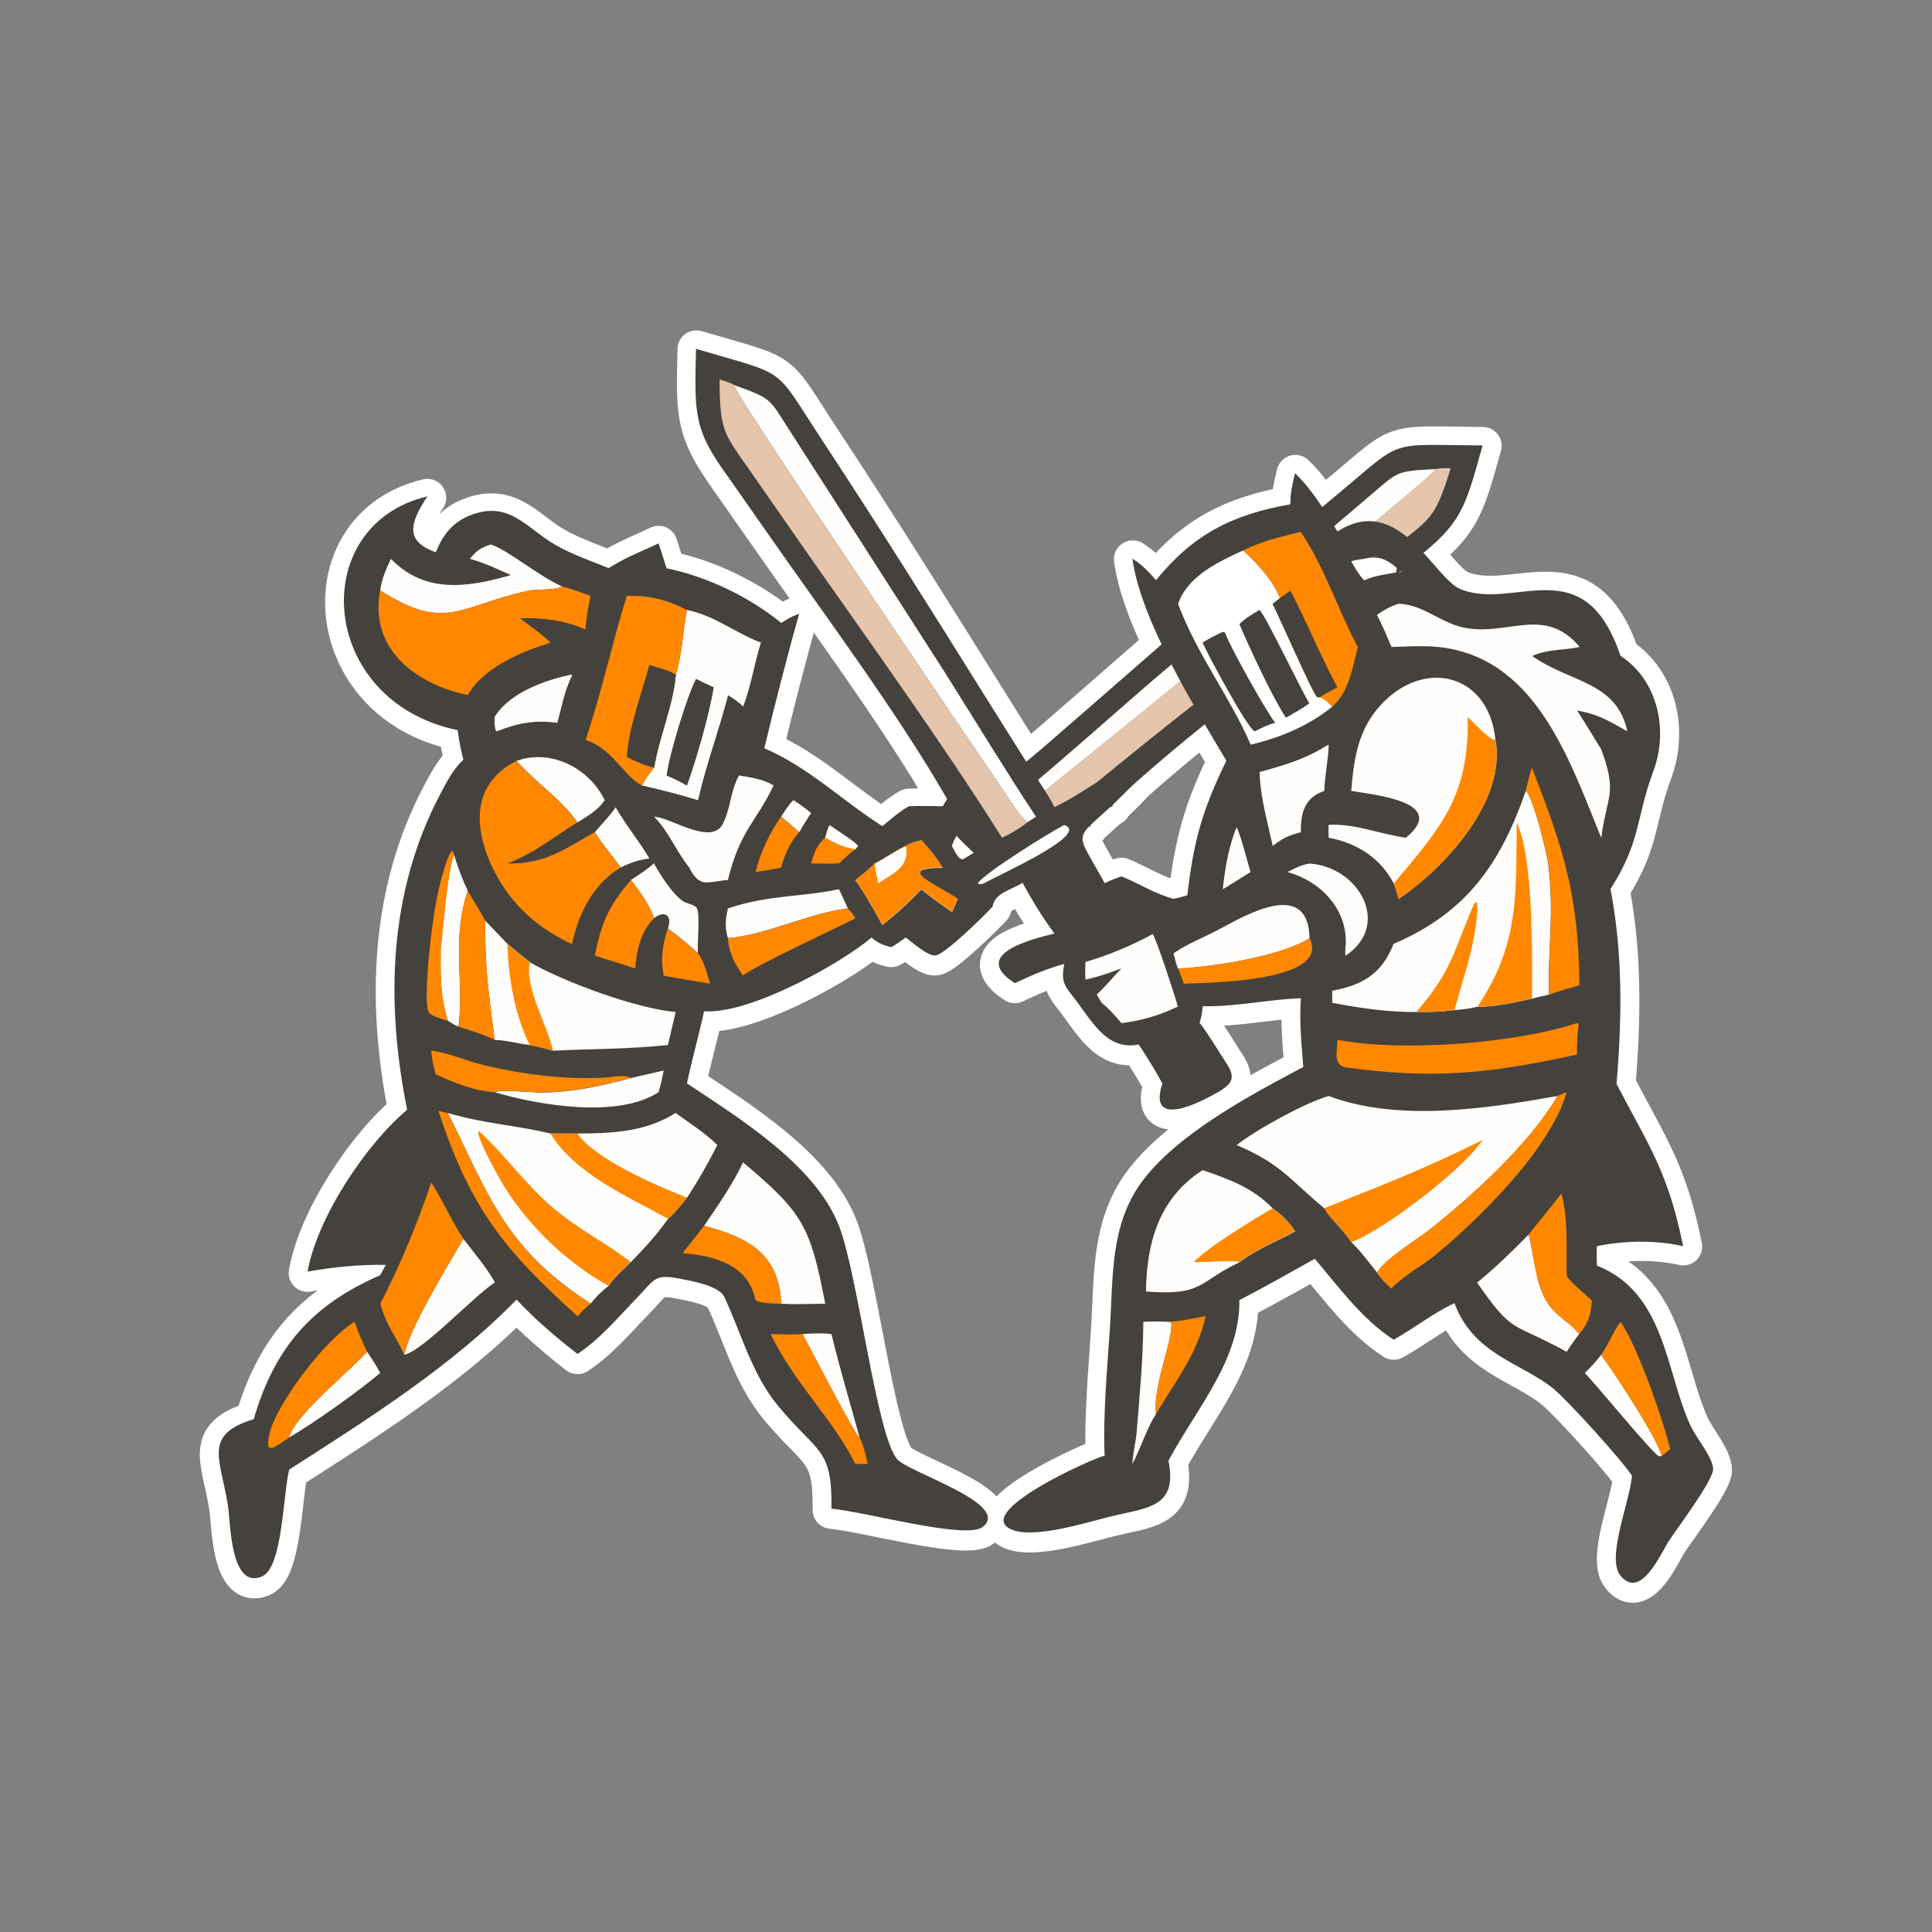 <?xml version="1.0" encoding="UTF-8"?> <svg xmlns="http://www.w3.org/2000/svg" xmlns:xlink="http://www.w3.org/1999/xlink" version="1.1" id="Layer_1" x="0px" y="0px" viewBox="0 0 1024 1024" style="enable-background:new 0 0 1024 1024;" xml:space="preserve"><rect x="0" y="0" width="1024" height="1024" fill="#808080" stroke="none"/> <style type="text/css"> .st0{fill:#FF8800;stroke:#FFFFFF;stroke-width:20;stroke-linecap:round;stroke-linejoin:round;stroke-miterlimit:10;} .st1{fill:#FFFEFD;} .st2{fill:#45423E;} .st3{fill:#E5C6AC;} .st4{fill:#FFFFFF;} .st5{fill:#FF8800;} </style> <g> <path class="st0" d="M896.1,755.8c-13.1-28.7-13.3-70.5-49.6-84.8c-0.1-3.5-0.2-6.9,0-10.3c14.6-3,31.2-3.3,45.7,0 c-8-39.7-18.4-53.5-35.3-86c2.8-34.4,3.4-69.2-3.2-103.3c16.3-25.5,13.4-37.4,22.7-62.4c8.1-21.7,2.6-48.1-17.4-61.2 c-19.3-57.3-56.1-23.7-84.7-35.3c-5.8-2.3-12.1-11.1-19.8-19.4c20.5-16.8,22.7-25.7,31.4-56.8c-51.9-0.4-41.2-3.7-77.4,26.3 c-2.5,2.1-5.1,4.2-7.6,6.4c-4.3-6.5-8.9-12.8-14.3-17.9c-1.4,5.6-2.6,10.6-2.5,16.5c-31.3,5.5-51.6,16.3-71.2,40.2 c-4-4.5-7.4-8.2-12.5-11.4c1.8,13.4,7.8,29.4,15.5,45.4c-10.2,8.9-20.5,17.8-30.7,26.8l-33,28.7c-2.6,2.3-5.4,4.5-8.1,6.7l-21.3-34 c-28.7-46-57.5-92-87.3-137.2c-25.9-39.3-16.6-33-66.4-47.7c-0.8,34.7-1.4,42.7,17,68.6l18.2,26c31,44.6,70.8,97.7,97.7,144.5 l-2.3,3.8c-5.9,0-12-0.3-17.9,0c-5.1,2.8-9.6,6.9-14.1,10.6c-21.1-13.4-39.3-31.4-62.6-41.3c5.7-23.7,11.8-47.8,18.5-71.3 c-3.5,1.2-6.4,2.8-9.5,4.9c-17.1-13.9-39.3-24.6-60.8-29l-4.2-13.2c-7.8,3.7-16.2,7-23.6,11.4l-2.9,1.7c-9.4-3.9-18.8-7.1-27.7-12 c-15.7-8.8-24.8-24.3-45.9-15.9c-8.8,3.5-14.1,10.1-17.7,18.8l-0.3,0.7c-17.5-6.1-12.9-16.7-4.5-29.6 c-64.2,15.2-58.1,108.5,16.1,123.9c0.6,5.3,1.7,10.5,3,15.7c-5.4,4.9-8.8,11.7-12.2,18.1c-27.5,52.1-28.9,110.8-17.6,167.4 c-21.8,18.2-47.6,56.7-52.8,85.8c14-2.5,27.3-3.8,41.5-3.6l-3,5.5c-35.4,15.3-55.7,37.6-67,76.3c-27.4,8.3-17.5,20.9-13.6,46.3 c1.3,8.7,1.2,44,17.9,37.1c11.1-4.6,11.2-44,14.5-56.7c41.5-26.6,86.2-54.8,120.5-90.1c9.7,10.2,21.2,20.2,32.3,28.8 c11.8-7.7,21.7-19.6,31.5-29.7c9.2-9.4,8.9-12.9,22.6-10.2c6,1.2,20.8,3.6,23.7,9.7c9.2,19.6,14.6,41,28.7,58 c21.1,25.3,28.5,21.8,28.1,54.2c18.8,1.8,71.4,16.6,80.2,9.7c15.4-12.2-39.4-28.9-45.4-35.9c-10.9-12.7-20.6-96.9-30.7-123.4 c-12.4-32.4-52.2-56.8-80.7-75.8c2.7-12.8,6.3-25.4,9.1-38.2c23,1.6,68.1-22.9,86.5-37.3l4.1-0.4c2.6,1.9,5.1,2.8,8.6,3.6 c2.7-1.5,5.2-3.3,7.7-5.1c3.4,2.5,11.8,10.2,15.9,9.5c5-0.8,26-21.4,30.1-25.9c1.1-7.3,10.3-9,15.9-12.6 c4.9,9.1,10.6,18.6,16.9,26.9c-12.6,3-44.8,11.1-21,26.3c8.4-4,17.1-7.8,26.2-10.2c-1.4,7.1-0.9,10.5,3.6,16 c10.6,13.2,18.2,30.2,35.8,26.7c4.5,6.6,8.8,13.6,12.6,20.7c-8.2,24.8,20.9,9.6,29.9,4.3c8.2-4.9,8.6-8.4,3.5-15.9 c-4.5-6.8-8.7-14.2-13.7-20.6c1-2.9,1.4-5.7,1.7-8.8c17.7,0.4,34.6-3.6,52-4.2c-0.9,11.9,0.3,24.6,1.3,36.4 c-27.8,14.8-67.1,35.5-85.9,61.3c-16.6,22.8-14.9,50-16.6,76.8c-1.3,20.7-3.8,47.6-2.8,67.9c-6.9,1.8-70.3,30.2-49.3,39.2 c11.6,5,38.9-3.5,51.2-6.6c19.7-5,37.3-4.3,31.9-29.9c15-27.9,38.1-53.6,37.6-85.1c13.5-7,26.7-14.5,40-21.9 c12.9,15.2,24.9,31.9,41.8,42.9c11-6.1,20.8-13.9,32.2-19.4c10.1,27.3,35.4,31.6,52.3,45.2c7.9,6.3,36.6,38.1,41.8,46.3 c-1.2,13.9-13.8,43.4-6.2,52.8c10.8,13.5,21.5-11.8,25.9-18.5c4.1-6.3,23.2-31.6,23.3-37.8C908.1,773,898.7,761.6,896.1,755.8z M577.1,438.3c0,0.1,0.1,0.1,0.1,0.2c0.1-0.2,0.2-0.4,0.3-0.6c2.4-2.5,6.1-5.5,11-10.1c0.3-0.1,0.6-0.1,0.9-0.2l-0.1-0.5 c3.1-2.9,6.8-6.5,10.9-10.8c-0.1,0-0.1-0.1-0.2-0.1c12-10.8,25-21.6,38.4-32.4c4.2,7.1,8.1,13.7,11.6,19.5 c-12.6,26-17.2,42.3-20.7,71.3c-2.4,0.8-4.8,1.4-7.3,1.9c-10.1-2.6-18.1-8-27.6-11.9c-3.1,1-6,2.2-8.9,3.6 C574.1,447.4,570.4,445.3,577.1,438.3z"></path> <g> <polygon class="st1" points="780.1,243.4 748.7,240.4 709,270.2 701.8,274.8 682.4,274.8 624.3,305.8 615.7,312.9 625.8,341.2 545.8,407 546.8,415 555.3,436.9 625.8,382 641.5,374.5 662.8,406.2 646.9,421.5 637.4,476.5 625.8,492.2 575.2,479.6 566.6,505.3 570.5,522.4 588.9,544.2 612.5,551.2 628.8,569.2 625.8,528.7 682.4,522.4 701.8,536.4 695.4,569.2 651.2,599.6 603.5,640.4 599.8,691.2 593.5,767.4 595.8,787.3 607.3,775.9 620.8,755.8 637.4,728.3 646.9,706.7 648.1,684.9 686.4,662.4 706.1,658.4 734.5,700.4 743.8,697.6 775.8,674.5 783,700.4 812,718.1 848.6,749.4 876.9,787.3 896.1,771.8 866.9,700.6 848.6,687.4 836.6,672.5 836.6,652.5 837.1,589.9 848.6,547.5 848.6,490.2 839.9,454.9 854.7,450.2 866.9,411 872.3,388 866.9,368.5 848.6,352.4 843.7,328.1 808.7,325 780.1,323.3 750.6,301.6 748.7,291.7 761.1,277.1 "></polygon> <polygon class="st1" points="313,307.6 268.9,281.8 249.7,281.8 240.6,294.7 223.5,301.6 210.5,291.7 200.6,294.7 191.4,312.9 200.6,343.1 219,369.5 238.1,380.4 254.3,388 243,418.6 219.7,476.5 219.7,536.4 226.1,589.9 233.5,620.2 206.2,681.5 161.5,712.2 142.1,741.5 131.7,767.4 131.7,787.3 159.2,771.7 247.9,706.7 272.7,681.5 297.1,706.7 306.1,709.9 358.1,656.6 378.3,674.5 395.1,697.6 429.8,757.4 455.6,787.3 469,787.3 469,771.8 446,697.6 440.5,652.5 425.4,634.8 403.1,612.4 376.4,589.9 364.1,587 358.1,579 365.8,544.2 363.7,527.2 394.4,527.2 446,500.4 480.1,497.3 489.4,490.2 497.2,497.3 519.4,484.7 519.4,476.5 518.5,462.2 525,451.8 560,432.8 408.4,204 376.4,195.9 378.3,229.6 512.7,427.9 490.9,437.3 472.1,443.7 459.9,439.3 419.6,416.3 400.5,406.2 395.9,398.1 414,339.6 381.4,319.9 340.3,307.6 "></polygon> <g> <path class="st2" d="M785.8,236.1c-51.9-0.4-41.2-3.7-77.4,26.3c-41.7,34.6-82.6,70.2-123.4,105.9l-33,28.7 c-6.2,5.3-12.9,10.3-18.5,16.2c-8-7.3-15-16.5-22.4-24.5c-4.6,0.1-9.2,0.8-13.7,1.4c18.8,37.1,24.7,29.5,5.2,47.9 c0.1,0.1,0.1,0.1,0.2,0.2c7.9,9.9,18.1,17.4,26.3,26.9c3.1-2.8,6-5.6,8.9-8.5c4.3,5.2,12.6,9.4,11.6,16.7c0.5,1.1,1.5,3,2.7,5.3 c-0.2-4.3,1.8-8.5,7.2-8.4c3.7,0,8,4.3,11.4,3.6c4.5-1,2.6-12,2.4-15.6c-0.1-1.6-0.1-3.1-0.1-4.5c-0.7,0.1-1.3-0.1-1.8-0.8 c-2.1-2.4-4.1-4.7-6.4-6.9c3.8-3.3,7.5-6.9,11.6-10c0.4,0.8,0.7,1.6,1,2.3c2.5-5.3,5.9-9.7,12.2-10.9l-0.3-1.3 c39.4-37,92.9-76.2,135.5-109.9l25-19.6C774.7,277.3,776.5,269.6,785.8,236.1z M563.5,411.3c-6.1,4.8-11.7,10.3-18.6,13.8 l-3.6-4.3c22.9-19,45.2-39,67.7-58.5L724.6,264c16.9-14.3,14.3-14.2,36.5-15.4C760.2,252.4,576.1,401.3,563.5,411.3z"></path> <path class="st3" d="M544.8,425.1c6.9-3.6,12.6-9,18.6-13.8c12.6-10,196.7-158.9,197.6-162.7c2.6-0.6,5.2-0.5,7.9-0.4 c-8.2,26.4-10,26.1-30.5,42.3l-38.9,30.7c-48.5,38-97.8,75.4-144.4,115.7C551.3,433.2,547.9,429.6,544.8,425.1z"></path> </g> <polygon class="st4" points="742.7,287.2 714.2,288.7 711.2,301.6 721.9,322.7 738.7,310.8 "></polygon> <polygon class="st4" points="658,288.7 620.8,307.6 622,323.3 643.5,379.7 662.8,406.2 691.7,394.6 709,379.7 714.3,343.1 674.5,288.7 "></polygon> <polygon class="st4" points="507.6,357.5 486,394.6 523.8,447.5 525.9,454.9 560,432.8 "></polygon> <path class="st2" d="M368.9,184.9c49.8,14.7,40.5,8.4,66.4,47.7c29.8,45.3,58.6,91.2,87.3,137.2l23.3,37.1 c4.4,6.9,9.3,13.6,13,20.9c9.8-4.6,19.2-11.4,28.6-16.9c4.4,1.4,8.5,3.4,12.7,5.3c-31.5,32.9-32.7,18.9-14.7,51.9 c2.9-1.4,5.9-2.6,8.9-3.6c9.5,3.8,17.5,9.2,27.6,11.9c2.5-0.5,4.9-1.1,7.3-1.9c3.4-29,8-45.3,20.7-71.3 c-16.7-28.1-45.5-74.8-49.8-107.1c5.1,3.2,8.6,6.9,12.5,11.4c19.6-24,39.9-34.7,71.2-40.2c0-5.9,1.1-10.8,2.5-16.5 c9,8.6,16.1,20.4,22.5,30.9c32.8-21,50.9,24.8,65.3,30.6c28.6,11.6,65.4-22,84.7,35.3c20,13.1,25.5,39.5,17.4,61.2 c-9.3,24.9-6.4,36.9-22.7,62.4c6.6,34.1,6.1,68.9,3.2,103.3c16.9,32.5,27.3,46.3,35.3,86c-14.5-3.3-31.1-3-45.7,0 c-0.2,3.5-0.1,6.9,0,10.3c36.3,14.3,36.4,56.2,49.6,84.8c2.6,5.8,12.1,17.2,12,23.1c-0.1,6.2-19.2,31.5-23.3,37.8 c-4.4,6.7-15.1,32-25.9,18.5c-7.5-9.4,5-38.9,6.2-52.8c-5.3-8.2-34-39.9-41.8-46.3c-16.9-13.6-42.2-17.9-52.3-45.2 c-11.5,5.4-21.2,13.2-32.2,19.4c-16.9-11-28.9-27.7-41.8-42.9c-13.3,7.4-26.5,14.9-40,21.9c0.5,31.5-22.6,57.2-37.6,85.1 c5.3,25.5-12.2,24.9-31.9,29.9c-12.3,3.1-39.6,11.6-51.2,6.6c-21.1-9,42.4-37.5,49.3-39.2c-1-20.3,1.4-47.2,2.8-67.9 c1.7-26.7,0.1-54,16.6-76.8c18.8-25.8,58.1-46.5,85.9-61.3c-1-11.9-2.2-24.6-1.3-36.4c-17.4,0.6-34.4,4.6-52,4.2 c-0.3,3.1-0.7,5.9-1.7,8.8c5,6.4,9.2,13.8,13.7,20.6c5.1,7.6,4.7,11.1-3.5,15.9c-9,5.3-38.1,20.5-29.9-4.3 c-3.8-7-8.1-14.1-12.6-20.7c-17.7,3.5-25.2-13.6-35.8-26.7c-4.5-5.5-5-8.8-3.6-16c-9,2.4-17.7,6.2-26.2,10.2 c-23.8-15.2,8.4-23.2,21-26.3c-6.2-8.3-12-17.8-16.9-26.9c-5.7,3.7-14.8,5.3-15.9,12.6c-4,4.5-25,25.1-30.1,25.9 c-4,0.7-12.5-7-15.9-9.5c-2.5,1.8-5,3.6-7.7,5.1c-4.4-1-7.1-2.1-10.4-5.1c-16.6,14-64.7,40.8-88.8,39.1 c-2.8,12.8-6.4,25.4-9.1,38.2c28.5,19,68.2,43.4,80.7,75.8c10.1,26.4,19.8,110.7,30.7,123.4c6,7,60.8,23.7,45.4,35.9 c-8.7,6.9-61.3-7.8-80.2-9.7c0.4-32.4-7-28.9-28.1-54.2c-14.1-17-19.5-38.3-28.7-58c-2.9-6.1-17.7-8.5-23.7-9.7 c-13.7-2.7-13.4,0.8-22.6,10.2c-9.8,10.1-19.7,22-31.5,29.7c-11.2-8.6-22.7-18.5-32.3-28.8c-34.3,35.3-79,63.5-120.5,90.1 c-3.3,12.7-3.4,52.1-14.5,56.7c-16.7,6.9-16.6-28.4-17.9-37.1c-3.9-25.4-13.7-38,13.6-46.3c11.2-38.7,31.6-60.9,67-76.3l3-5.5 c-14.3-0.2-27.5,1.1-41.5,3.6c5.3-29.1,31.1-67.6,52.8-85.8c-11.4-56.6-10-115.2,17.6-167.4c3.4-6.4,6.8-13.2,12.2-18.1 c-1.3-5.2-2.4-10.3-3-15.7c-74.3-15.4-80.3-108.7-16.1-123.9c-8.4,13-13,23.5,4.5,29.6l0.3-0.7c3.5-8.6,8.8-15.2,17.7-18.8 c21.2-8.4,30.2,7.1,45.9,15.9c8.9,5,18.3,8.2,27.7,12l2.9-1.7c7.4-4.5,15.8-7.7,23.6-11.4l4.2,13.2c21.5,4.4,43.8,15.1,60.8,29 c3.1-2.1,5.9-3.7,9.5-4.9c-6.7,23.5-12.7,47.5-18.5,71.3c23.3,9.9,41.5,27.9,62.6,41.3c4.5-3.7,9-7.8,14.1-10.6 c5.9-0.3,12,0,17.9,0l2.3-3.8c-26.9-46.8-66.7-99.9-97.7-144.5l-18.2-26C367.5,227.6,368.1,219.6,368.9,184.9z M704.2,580.9 c-12.4,3.6-38.4,17.8-48.7,26c24.1,10.3,28.5,18.8,46.4,33.5c4.1,6.6,10.2,11.5,14.4,18c5,4.8,9.2,10.7,13.6,16.1 c4.8-7.8,21.2-17.3,29.1-23.7c22.5-18.1,52.1-45,66.5-69.9C787.8,587.6,741.2,594.8,704.2,580.9z M237.4,589.9 c21.3,42.8,30.2,72,75.7,101c2.9-3.7,5.8-6.5,9.5-9.4c3.3-4.8,7.7-8.6,11.8-12.6c7-7.1,13.9-14.7,19.7-22.9 c3.8-3.3,6.9-7.3,10-11.2c-15.8-6.3-48.6-20.2-58-34h-14.3C273.9,596.4,256.9,595.7,237.4,589.9z M808.7,419.2 c-13.5,38.9-31.6,64.6-70.1,81.1c-6.1,15.9-16.8,22-32.5,24.8v6.4c14.5,2.8,29.7,5,44.5,4.9c6.8,0.1,13.5-0.2,20.2-1 c4.1-0.4,8.1-0.7,12.1-1.8c9.7,0.2,19.5-2.3,28.9-4.2c3-0.9,6.1-1.5,9.1-2.2c-0.6-23.7,2.9-42.3-0.2-68.2 C820.2,453.3,812.7,422.4,808.7,419.2z M716.2,419.2c11.5,2,52.1,5.7,29,24.8c-13.5-1.8-27.4-7.7-41-6.8c-0.1,2.3-0.1,4.5,0,6.8 c15,2.8,27.4,10.7,34.5,24.2c1.1,2.7,1.8,5.5,2.6,8.2c24.6-16.5,57.3-52.1,51.3-84.4c-3.7-36.5-40.5-43.7-63.1-15.6 C719.4,388.9,717.4,403.8,716.2,419.2z M659,291.7c-13.2,6-29.6,13.7-34.6,28.4c10.3,27.4,27.6,49.3,38.5,74.6 c15.8-3.8,30.6-9.9,43.3-20.2c-2-1.8-4-4.3-6.7-4.9l-1.4-0.2c-2.9-3.3-19.6-41.8-23.5-49.3l3.9-3 C674.2,306.7,666.7,299.3,659,291.7z M741.3,320c-4.3,1.3-7.9,3.4-11.5,5.9c2.9,5.5,5.3,11.3,7.7,17c7.4-0.2,14.9-0.7,22.3-0.2 c53.9,3.8,72,60.1,88.9,101.4l0.1-0.7c3-22.1,8.5-22.9-0.1-46.2c-4.2-6.9-8.4-13.8-12.8-20.6c11.2,1.9,16.9,5.5,26.6,11 c-5.6-26.5-30.4-25.7-50.4-39.9c8.3-3.8,16.6-2.9,25.2-4.8c-18.5-22-37.9-5.8-60.7-10.1C763.7,330.4,754.5,320.4,741.3,320z M637.4,620.2c-23.1,14.8-29.7,38.6-30,64.3c29.8,2.4,27.8-4.8,47.4-14.4l2.2-1.1c8.7-6.8,19.9-11,29.5-16.4 c-3.3-4.8-7.1-8.8-11.9-12.1C664.1,629.6,651.3,624.9,637.4,620.2z M364.1,323.3c-2.2,11.3-2.5,23.2-5.9,34.2 c-1.4,16.7-8.8,32.8-11.5,49.4c-2.5,3-4.6,5.8-6.4,9.4c9.9,2.3,19.9,4.8,29.7,7.8c4.2-18.8,11.1-36.9,15.9-55.6 c3,1.8,5.5,3.6,8,5.9c4.2-10.8,5.9-22.7,9.4-33.8C389.6,335.4,378.7,326.2,364.1,323.3z M388.9,204 C388.6,208,521.5,404,530.6,417.2c4.4,6.4,8.2,13.2,13.8,18.7l4.7-3c-16.4-24.9-31.9-50.4-47.8-75.7l-82-127.8 C407.3,210.8,409.8,211.6,388.9,204z M393.8,616.1c-5.5,11.8-13.3,22.8-20.6,33.6c24,6.3,39.7,15.2,40.9,41.3 c7.7,0.5,15.6,0,23.3,0C429.6,650.5,425.9,642.8,393.8,616.1z M293.2,556.9c22-1.1,38.1-0.7,60.8-3l4.1-17.5 c-21.5-2-59.4-16.1-77.3-26.4C277.9,523.5,290.9,544.7,293.2,556.9z M358.1,589.9c-16,10.1-33.7,10.8-52,10.9 c9.4,13.8,42.2,27.7,58,34c6-9,11.2-18.3,16.1-27.9C373.8,600.5,365.5,595.3,358.1,589.9z M249.1,296.2c7.7,2.1,14.4,5.4,21.7,8.6 c-23.1,6.7-45.7,9.9-63.6-8.6c-2.7,5.7-4.8,10.5-5.7,16.7c35.2,22.4,41.7,8.1,78.5,0.2c4.7-1,14.3-0.1,17.9-2.3 c-12.4-5.4-29.7-20-37.8-22.2C255,290.1,252.4,292,249.1,296.2z M610.9,495.1c-11.5,6.3-23,11-35.6,14.8c-0.1,3.1-0.2,6.2,0,9.3 c6.8-1.4,12.6-3.6,19.1-5.9c-4.5,4.6-8.4,9.5-13.1,13.8c0.8,1.5,1.7,2.9,2.6,4.4c4,3.2,7.2,6.9,10.5,10.8 c10.5-1.3,20.4-4.2,29.9-8.8C623.1,529,612.9,497.4,610.9,495.1z M622,505.3c0.7,2.7,1.3,5.6,2.4,8.1c19-1.1,53.7-6.3,69.7-16.1 c-0.7-32.1-34.2-12-48.2-4.6C638,496.9,629.3,500.2,622,505.3z M257.1,487.9c-0.1,26.4,2,38.3,5.1,63.3c6.3,0.1,12.4,2,18.7,2.7 c4.1,0.8,8.3,1.7,12.3,3c-2.3-12.3-15.3-33.4-12.3-47c-4.1-3-8-6.3-11.9-9.6L257.1,487.9z M810.2,654.4 c-8.7,8.8-17.7,17.6-27.3,25.4c19.4,27.9,17.7,20.3,47.5,36.7c2-3.3,4.2-6.3,6.6-9.4l-0.2-0.3c-4.1-5.2-10-8.2-14.3-13.2 C813.7,683.5,813.6,666.9,810.2,654.4z M391.7,411c-4.6,8.1-4.4,18-8.8,26c-5.7,10.5-25.5-2.1-33.6-3.7l-2.7-0.5 c7.9,7.9,11.8,18.4,18.7,27c5.6,11.2,9.6,7.5,20.5,6.6c6.6-26.8,14.9-30.4,24.2-50.1C404.4,412.9,398.1,412.1,391.7,411z M488.4,445.4c-3,0.6-5.7,1.4-8.3,3c-5.8,2.6-10.8,6.4-16.4,9.3c-3.3,3.3-6.6,6-10.3,8.8c5.3,7.6,9.8,15.6,14.2,23.7 c7.2-5.3,14.6-12.4,20.8-18.8c5,4.3,10.8,8.1,16.2,12l3-6.8c-10-7.1-34.7-16.7-8-16.6C496.4,454.6,492.5,449.9,488.4,445.4z M704.2,394.6c-12.6,7.9-22.6,10.7-36.6,14.6c0.3,10.9,2.9,21.4,5.3,31.9l1.7,7.3c4.8-4,8.8-5.8,14.9-7.3 c-0.2-10.3,2-18.4,12.4-21.9C702.1,411.5,704.2,401.6,704.2,394.6z M245.6,656.6c-8.8,15.1-27.8,46-31.4,61.4 c9-1.2,37.5-31.5,48.1-38.3C257.7,671.4,251.3,664.2,245.6,656.6z M385.8,481.5c-1.3,5.7-1.7,10,0,15.7 c20.1-1.5,42.1-13.1,63.6-15.7l-4.7-10.2C424.6,475.6,407.9,474.1,385.8,481.5z M240.6,453c-3.6,8.7-5.7,38.8-7,49.3 c-0.2,13.2-0.4,26.1,3.8,38.7c1.8,1.1,3.6,2.4,5.6,3.1c3.1-22.9-3.8-46.1,4.9-72C245,466,242.7,459.6,240.6,453z M273.8,403.3 c10.1,11.3,23.6,20.2,32.3,32.6c5.2-3.3,10.9-6.5,14.4-11.8C312.2,407,291.9,396.7,273.8,403.3z M334.4,571.4 c-15.5,4.2-31.1,7.6-47.2,7.7c-4.9,0-22-1.7-25-0.2c24,7.1,65.6,13.9,86.8,0c1.2-3.8,2-7.6,2.8-11.5L334.4,571.4z M694.1,457.7 c-4.4,0.7-7.8,2.5-11.7,4.5c17.1,4.7,31.3,19,30.9,37.5c-0.1,2.2-0.5,4.7-0.2,6.9C737.7,490.3,720.4,459.5,694.1,457.7z M606,700.6c-0.1,19.5-2,39.6-3.6,59c-0.5,5.4-2,10.9-2.2,16.3c4.6-8.7,7.3-18.2,12.5-26.5c-1.7-15.7,9.2-38.8,8.1-48.4l-1.4-0.4 C614.8,700.4,610.5,700.3,606,700.6z M334.4,466.4c4.6,6.1,9.9,12.9,12.2,20.3c5.4-4.4,10-1.7,7.4,5.4c5.6,4.1,10.8,8.3,15.9,13.1 c-0.4-5.3,1.1-19.2-0.3-23.3c-0.9-2.6-5.4-2.8-7.5-4.2c-5.8-3.9-12.2-14.1-15.5-20.1C342.8,461,338.6,463.7,334.4,466.4z M303.1,357.5c-13.8,2.8-32.4,9.4-40.5,21.8l-0.5,0.7c0.1,2.3-0.1,5.1,0.7,7.3l0.6,0.3c11.1-4.4,20.1-6.1,32-4.5 c2.2-8.1,3.9-17.5,7.8-25L303.1,357.5z M848.6,718.1c-2.6,3.5-5.5,6.6-8.6,9.6c8.1,8.6,34.9,41.5,39.3,44.2l1.4-0.2 C878.7,762.6,855.2,726.8,848.6,718.1z M153.3,761.9c13.7-8.1,36.8-24.5,48.2-34.2c-2-4-4.5-7.6-6.9-11.2 C185.4,726.6,155.4,751,153.3,761.9z M425.4,707.1c3.7,6.7,28.1,54.3,30.2,54.8c-5-18.2-10.5-36.4-14.9-54.8 C435.5,706.5,430.6,706.7,425.4,707.1z M315.3,441.1c4.1,6.6,9.2,12.4,13.7,18.7c5.2-2.6,9.3-4,15.2-4.8 c-5.5-9.3-12.5-17.7-17.9-27.1C323.1,432.7,318.9,436.7,315.3,441.1z M655.4,438.5c-4.1,9.8-6.2,22.2-7.3,32.8 c1.7-1,3.5-2,5.1-3.1l9.6-6C661.5,458,657.2,441.1,655.4,438.5z M723,296.2c-2.3,0.3-4.6,0.5-6.8,1.3c2,3.6,4,7.1,6.8,10.1 c3.3-1.4,6.2-2.3,9.7-2.9c3.3-0.5,6.7-1.3,10-1.6C736.4,297.3,731.6,293.9,723,296.2z M511.2,437.3c-3.1,3.6-5.1,6.6-6.7,11.1 c1.3,2,3.9,8.8,6.7,6.6c2.7-1.7,5.3-3.3,8.2-4.8C516.7,445.9,514.2,441.4,511.2,437.3z M420.5,424.1c-2.6,2.6-4.5,5.6-6.4,8.7 c3.1,2.9,6.5,5.3,9.5,8.3c2-3.5,4.1-6.9,6.3-10.2C426.8,428.4,423.8,426.1,420.5,424.1z M439.7,437.3c-1.2,2-1.7,4.5-2.4,6.8 c5.1,2.8,10.2,5.4,16.1,6.1l1.4-1.8C454.5,446.9,441.9,438.9,439.7,437.3z"></path> <path class="st5" d="M437.3,444c5.1,2.8,10.2,5.4,16.1,6.1c-3.1,2.2-5.9,4.9-8.7,7.5c-4.9,0.3-9.8,0.1-14.8,0 C431.6,451.7,432.6,448.5,437.3,444z"></path> <path class="st4" d="M564,437.3c14.6,4.6-35.1,26.6-42.5,30.9c-1.1,0.3-1.8,0.5-2.9,0.4l-0.1-0.8C523.1,461.9,556,441.4,564,437.3 z"></path> <path class="st5" d="M414,432.8c3.1,2.9,6.5,5.3,9.5,8.3c-4.6,5-7.8,12.2-9.5,18.7c-4.5,1-9,1.7-13.5,2.4 C402.9,452.1,408,441.2,414,432.8z"></path> <path class="st5" d="M351.8,517.1c-1.7-8.4-0.7-16.9,2.2-24.9c5.6,4.1,10.8,8.3,15.9,13.1c3.3,4,4.9,11.2,6.5,16.1 C368.2,520,360,518.7,351.8,517.1z"></path> <path class="st5" d="M231,479.2c0.9-6,5-23.7,8.4-28.1l0.7,0.2l0.6,1.8c-3.6,8.7-5.7,38.8-7,49.3c-0.2,13.2-0.4,26.1,3.8,38.7 c-2.3-0.8-9-2.5-10.2-4.5C223.9,530.7,229.1,487.5,231,479.2z"></path> <path class="st5" d="M619.3,700.6c6.8-0.3,13.1-1.9,19.7-3c-4.2,19.8-16.2,34.8-26.3,51.8c-1.7-15.7,9.2-38.8,8.1-48.4 L619.3,700.6z"></path> <path class="st5" d="M694.1,497.3c11.7,23.6-56,23.5-66.6,24.1c-1-2.6-1.9-5.5-3.1-8C643.3,512.3,678.1,507.1,694.1,497.3z"></path> <path class="st5" d="M858.9,700.6c8.9,12.6,22.6,51.8,26.3,67.5l-4.5,3.7c-2-9.1-25.5-44.9-32.1-53.6 C852.6,712.5,854.9,706,858.9,700.6z"></path> <path class="st5" d="M334.4,466.4c4.6,6.1,9.9,12.9,12.2,20.3c-7.2,7.4-9,16.7-10,26.6c-7-2.5-14.2-4.4-21.3-6.8 C318.8,488.7,322.8,480,334.4,466.4z"></path> <path class="st5" d="M373.2,649.7c24,6.3,39.7,15.2,40.9,41.3c-4.1-0.2-10.1,0.1-13.7-1.9c-3.5-18.7-21.9-23.6-38.6-24.9 L373.2,649.7z"></path> <path class="st5" d="M232.4,588.8l5,1.2c21.3,42.8,30.2,72,75.7,101c-2.7,2-4.8,4.1-6.9,6.7C267.4,662.7,249.3,640.6,232.4,588.8z "></path> <path class="st5" d="M408.4,707.1c5.6,0.1,11.4,0.4,17,0c3.7,6.7,28.1,54.3,30.2,54.8c2.2,4.1,3.2,9.5,4.3,14h-6.6 C441.6,752.1,422.1,734.7,408.4,707.1z"></path> <path class="st5" d="M449.4,481.5c1.6,1.6,2.8,3.2,4,5.2c-11.8,6-51.8,24.5-59.6,30.3c-4.5-6.5-7.4-11.7-8-19.8 C405.9,495.8,427.9,484.2,449.4,481.5z"></path> <path class="st5" d="M247.9,472.2c3.1,5.2,6.3,10.3,9.2,15.6c-0.1,26.4,2,38.3,5.1,63.3c-6.2-2.9-12.7-4.9-19.1-6.9 C246.1,521.3,239.2,498.1,247.9,472.2z"></path> <path class="st5" d="M228.6,556.9c9.2,1.1,18.3,5.3,27.3,7.5c20.9,5.1,43.9,8,65.4,6.7c3.8-0.2,9.6-1.8,13,0.2 c-15.5,4.2-31.1,7.6-47.2,7.7c-4.9,0-22-1.7-25-0.2c-9.7-0.2-22.7-5.3-31.2-9.5C229.8,565.2,228.9,561.4,228.6,556.9z"></path> <path class="st5" d="M188,700.6c1.8,5.6,4,10.6,6.6,15.9c-9.2,10.2-39.2,34.5-41.3,45.4c-6.3,3.9-13.9,11.4-10.3-2.6 C147.4,742.5,173.5,708.9,188,700.6z"></path> <path class="st5" d="M488.4,445.4c4.1,4.5,8,9.2,11.2,14.4c-26.7-0.1-2,9.5,8,16.6l-3,6.8c-5.4-3.9-11.2-7.6-16.2-12 c-6.2,6.5-13.6,13.5-20.8,18.8c-4.5-8.1-9-16.1-14.2-23.7c3.7-2.8,7.1-5.5,10.3-8.8c5.6-2.9,10.6-6.7,16.4-9.3 C482.7,446.7,485.4,446,488.4,445.4z M463.7,457.7c0.2,3.5,1.1,7.1,1.8,10.5c8-5.5,16.8-8.6,14.6-19.8 C474.3,451,469.3,454.8,463.7,457.7z"></path> <path class="st5" d="M827.6,632.6c3.8,14.7,2.4,28.9,2.8,43.8c3.7,4.9,8.9,8.6,13.3,12.9c-0.4,7.4-1.8,12.1-6.7,17.8l-0.2-0.3 c-4.1-5.2-10-8.2-14.3-13.2c-8.9-10.1-9-26.7-12.3-39.3C816,647.1,821.9,639.9,827.6,632.6z"></path> <path class="st5" d="M808.7,419.2c0.9-4.2,1.9-8.2,3.2-12.3c16.5,42.2,24.9,67.3,25.2,115.3c-5.4,1.6-10.8,3.1-16.1,5 c-0.6-23.7,2.9-42.3-0.2-68.2C820.2,453.3,812.7,422.4,808.7,419.2z"></path> <path class="st5" d="M268.9,500.4c3.9,3.3,7.8,6.6,11.9,9.6c-3,13.6,10,34.7,12.3,47c-4-1.3-8.2-2.2-12.3-3 C272.7,537.7,269.6,518.5,268.9,500.4z"></path> <path class="st5" d="M825.4,580.9c1.7-0.7,3.3-1.4,5-2c-8.5,29.7-45.8,66.6-69.4,86.1c-7.4,6.1-17.1,11-23.6,18 c-2.9-2.7-5.5-5.2-7.7-8.5c4.8-7.8,21.2-17.3,29.1-23.7C781.4,632.7,811,605.8,825.4,580.9z"></path> <path class="st5" d="M228.6,626.8c6.2,9.5,10.6,20.2,17,29.8c-8.8,15.1-27.8,46-31.4,61.4c-4.5-10.2-9.2-14.7-12.6-27.1 C211.9,671.2,221.4,647.9,228.6,626.8z"></path> <path class="st5" d="M835.8,542.3l0.5,0.1l0.4,0.6c-0.7,5.3-0.9,10.6-0.9,15.9c-46.5,10.3-76.5,13.2-122.8,6.8 c-6.7-1.4-4.1-9.3-4.1-14.6C743,557.7,802.6,553.1,835.8,542.3z"></path> <path class="st5" d="M659,291.7c9.1-4.7,20.5-7.4,30.4-9.8c12.9,19.1,19.5,41,30.3,61.1c-2.8,10.5-4.8,24.2-13.6,31.5 c-2-1.8-4-4.3-6.7-4.9l-1.4-0.2c-2.9-3.3-19.6-41.8-23.5-49.3l3.9-3C674.2,306.7,666.7,299.3,659,291.7z"></path> <path class="st2" d="M678.4,317c1.9-1.3,3.8-2.6,5.5-4c8.9,16.8,15.9,34.7,25,51.3c-3.2,1.7-6.5,3.3-9.5,5.3l-1.4-0.2 c-2.9-3.3-19.6-41.8-23.5-49.3L678.4,317z"></path> <path class="st2" d="M368.9,359.8c3.1,1.6,6.2,3.1,9.4,4.5c-2.3,14.3-9.4,38.9-14.2,52.1c-3.6-2-6.9-3.8-10.8-5.3 C354.7,399.9,363.9,369.7,368.9,359.8z"></path> <path class="st5" d="M674.5,640.4c4.8,3.3,8.6,7.4,11.9,12.1c-9.7,5.4-20.8,9.6-29.5,16.4c-3.2-1.2-19.3,0.3-24.2,0 C640.1,661.1,664.6,646.2,674.5,640.4z"></path> <path class="st5" d="M332.2,315.9c10.9-0.6,22.3,2.1,31.9,7.5c-2.2,11.3-2.5,23.2-5.9,34.2c-1.4,16.7-8.8,32.8-11.5,49.4 c-2.5,3-4.6,5.8-6.4,9.4c-10.2-5.5-15.2-19.3-29.9-24.2C319.1,366.1,324.3,341.5,332.2,315.9z"></path> <path class="st2" d="M344.2,352.4c4.7,1.7,9.6,2.5,14,5.1c-1.4,16.7-8.8,32.8-11.5,49.4c-4.7-1-10.1-3.5-14.4-5.6 C332.6,387.5,340.4,366.5,344.2,352.4z"></path> <path class="st5" d="M297.9,310.8c5.1,1.4,10.1,3.2,15.1,5c-1.2,6-2.3,11.7-2.7,17.8c-11.5-5-22.3-6.2-34.8-5.9 c5.5,4.1,11.3,8.1,16.3,12.9c-15.5,4.9-35.4,13-43.9,27.8c-27.5-5.8-52.4-24.4-46.4-55.5c35.2,22.4,41.7,8.1,78.5,0.2 C284.7,312.1,294.3,313,297.9,310.8z"></path> <path class="st5" d="M303.1,500.4c-18-8.5-31.8-20.5-41-38.4c-11.2-22-12.8-46.3,11.6-58.7c10.1,11.3,23.6,20.2,32.3,32.6 c-13,7.9-22.2,16.1-37.2,21.8c20.2,0.3,29.5-7.2,46.4-16.6c4.1,6.6,9.2,12.4,13.7,18.7l-0.6,0.4 C313.8,469.4,306.8,484.1,303.1,500.4z"></path> <path class="st3" d="M531.1,444c-32.9-52.1-69.2-102.2-104.5-152.7l-28.3-40.7c-15-21.5-16.7-21.7-16.9-49.4 c2.6,0.7,5.1,1.4,7.4,2.7C388.6,208,521.5,404,530.6,417.2c4.4,6.4,8.2,13.2,13.8,18.7C540.2,439.3,536,441.7,531.1,444z"></path> <path class="st2" d="M648.1,334.9c0.4,0,0.8,0.3,1.2,0.4c2.4,7.2,21.9,42,26.6,47.8c-3.9,1-7.3,2.7-10.8,4.5 c-3.6-0.7-25-40.8-27.7-47C640.8,338.4,644.4,336.6,648.1,334.9z"></path> <path class="st2" d="M667.5,323.3c2.3,0.8,22.4,43.1,26.5,49.5c-3.7,2.7-7.8,4.9-11.7,7.2l-0.8,0.3c-7.3-11.1-19.5-37.5-24.6-49.5 C660.1,327.7,663.6,325.6,667.5,323.3z"></path> <path class="st5" d="M777.9,380.1c2.9,2.3,11.4,12.3,14.7,12c6,32.3-26.7,67.9-51.3,84.4c-0.8-2.7-1.6-5.6-2.6-8.2 C763.1,439,778.8,422.8,777.9,380.1z"></path> <path class="st5" d="M750.6,536.4c18.8-21.4,19.9-32.3,29.9-55.5c3.4-7.9,2.5,3.5,2.2,5.8c-2.2,18.9-7.1,31.2-11.8,48.7 C764.2,536.2,757.4,536.5,750.6,536.4z"></path> <path class="st5" d="M803.9,435.8c9.1,19.5,8.1,72,8.1,93.5c-9.5,1.9-19.2,4.4-28.9,4.2C805.6,500.2,803.4,473.3,803.9,435.8z"></path> <path class="st5" d="M291.8,600.8h14.3c9.4,13.8,42.2,27.7,58,34c-3.2,3.9-6.2,7.9-10,11.2C333.5,634.6,304.3,621.9,291.8,600.8z"></path> <path class="st5" d="M322.5,681.5c-21.8-12.1-41.4-30.8-54.8-51.9c-2.8-4.4-14.7-25.5-14.2-29.9l0.5-0.1 c13.5,12.4,24.2,27.6,38.2,39.8c14.1,12.2,28.5,18.9,42.1,29.5C330.2,672.9,325.8,676.8,322.5,681.5z"></path> <path class="st5" d="M785.8,604.2c-9.6,15.1-52.6,48-69.6,54.2c-4.3-6.5-10.3-11.4-14.4-18C733.4,627.8,754.1,620,785.8,604.2z"></path> </g> </g> </svg> 